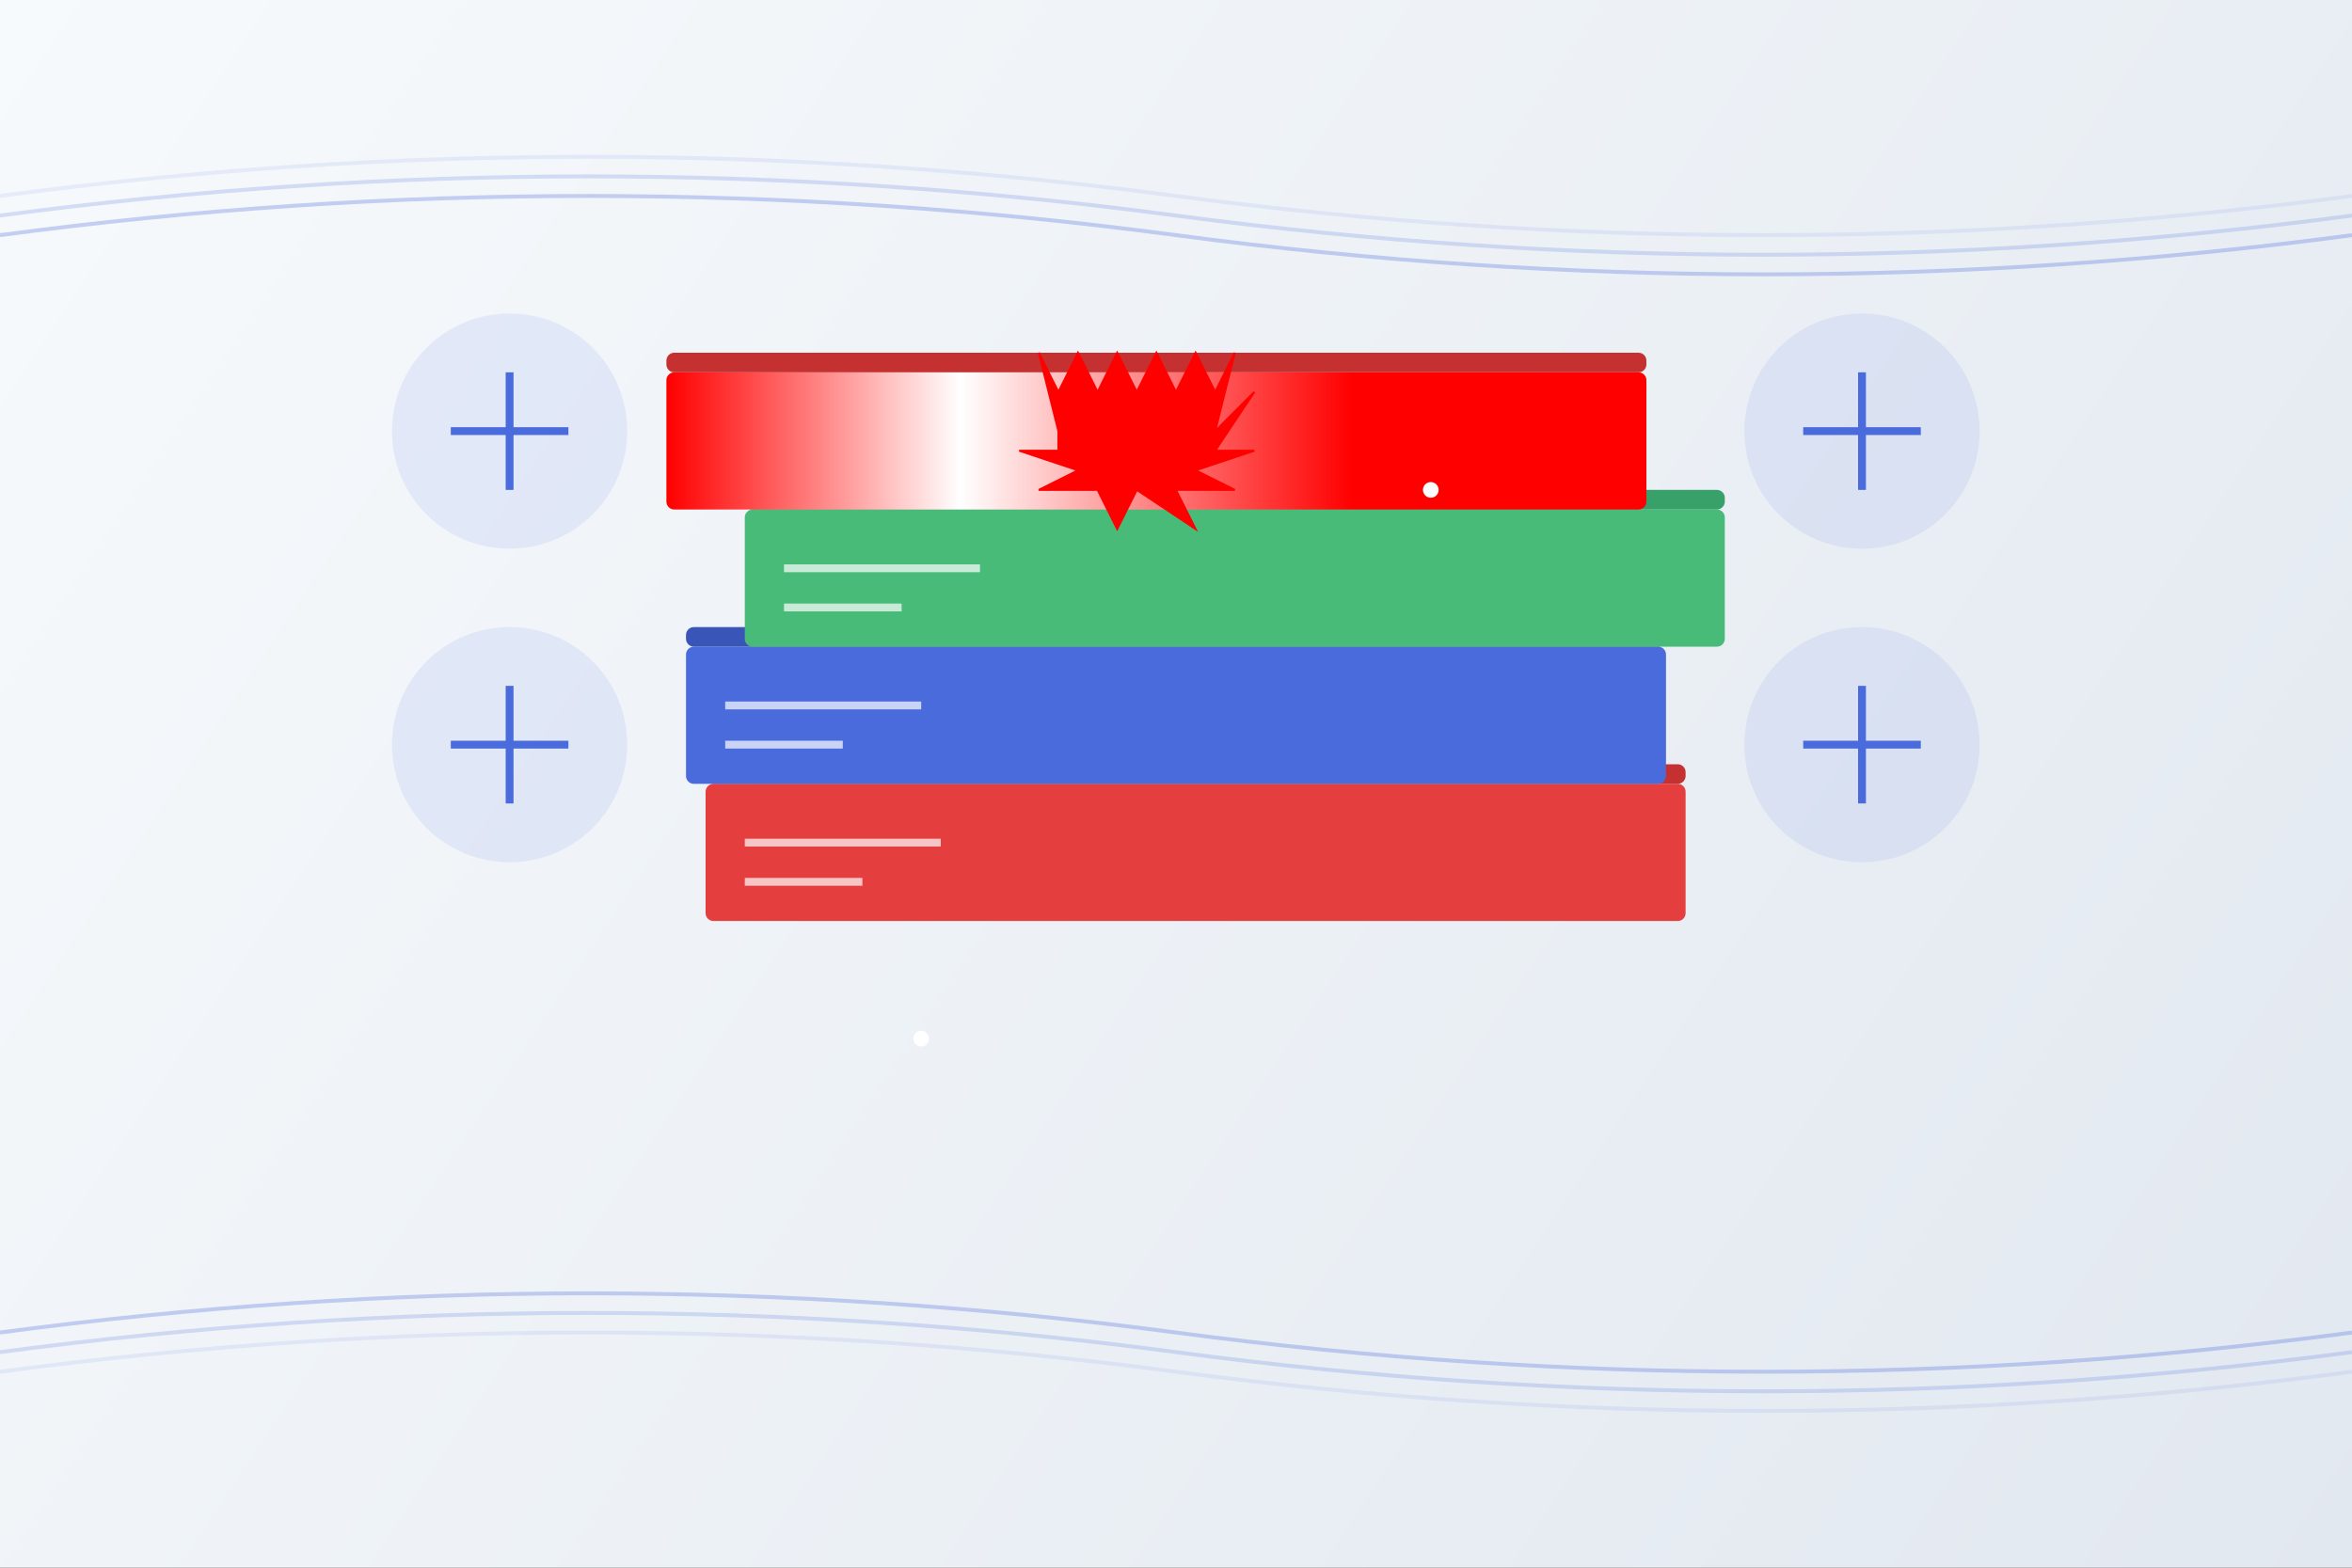 <svg version="1.2" xmlns="http://www.w3.org/2000/svg" viewBox="0 0 600 400" width="600" height="400">
	<rect x="0" y="0" width="600" height="400" fill="#333333" stroke="none"/>
	<title>courses</title>
	<defs>
		<linearGradient id="g1" x2="1" gradientUnits="userSpaceOnUse" gradientTransform="matrix(600,400,-369.231,553.846,0,0)">
			<stop offset="0" stop-color="#f7fafc"/>
			<stop offset="1" stop-color="#e2e8f0"/>
		</linearGradient>
		<linearGradient id="g2" x2="1" gradientUnits="userSpaceOnUse" gradientTransform="matrix(250,0,0,35,170,95)">
			<stop offset="0" stop-color="#ff0000"/>
			<stop offset=".3" stop-color="#ffffff"/>
			<stop offset=".7" stop-color="#ff0000"/>
			<stop offset="1" stop-color="#ff0000"/>
		</linearGradient>
	</defs>
	<style>
		.s0 { fill: url(#g1) } 
		.s1 { opacity: .1;fill: none;stroke: #4a6bdc } 
		.s2 { opacity: .2;fill: none;stroke: #4a6bdc } 
		.s3 { opacity: .3;fill: none;stroke: #4a6bdc } 
		.s4 { fill: #e53e3e } 
		.s5 { fill: #c53030 } 
		.s6 { opacity: .7;fill: none;stroke: #ffffff;stroke-width: 2 } 
		.s7 { fill: #4a6bdc } 
		.s8 { fill: #3955b8 } 
		.s9 { fill: #48bb78 } 
		.s10 { fill: #38a169 } 
		.s11 { fill: url(#g2) } 
		.s12 { fill: #ff0000;stroke: #ff0000;stroke-width: .5 } 
		.s13 { opacity: .1;fill: #4a6bdc } 
		.s14 { fill: none;stroke: #4a6bdc;stroke-width: 2 } 
		.s15 { fill: #ffffff } 
	</style>
	<path fill-rule="evenodd" class="s0" d="m0 0h600v400h-600z"/>
	<path class="s1" d="m0 50q150-20 300 0 150 20 300 0"/>
	<path class="s2" d="m0 55q150-20 300 0 150 20 300 0"/>
	<path class="s3" d="m0 60q150-20 300 0 150 20 300 0"/>
	<path class="s1" d="m0 350q150-20 300 0 150 20 300 0"/>
	<path class="s2" d="m0 345q150-20 300 0 150 20 300 0"/>
	<path class="s3" d="m0 340q150-20 300 0 150 20 300 0"/>
	<g>
		<path fill-rule="evenodd" class="s4" d="m182 200h246c1.1 0 2 0.9 2 2v31c0 1.1-0.9 2-2 2h-246c-1.1 0-2-0.9-2-2v-31c0-1.1 0.9-2 2-2z"/>
		<path fill-rule="evenodd" class="s5" d="m182 195h246c1.1 0 2 0.9 2 2v1c0 1.1-0.9 2-2 2h-246c-1.1 0-2-0.9-2-2v-1c0-1.1 0.9-2 2-2z"/>
		<path class="s6" d="m190 215h50"/>
		<path class="s6" d="m190 225h30"/>
		<path fill-rule="evenodd" class="s7" d="m177 165h246c1.1 0 2 0.9 2 2v31c0 1.1-0.9 2-2 2h-246c-1.1 0-2-0.9-2-2v-31c0-1.1 0.9-2 2-2z"/>
		<path fill-rule="evenodd" class="s8" d="m177 160h246c1.1 0 2 0.9 2 2v1c0 1.1-0.9 2-2 2h-246c-1.1 0-2-0.9-2-2v-1c0-1.1 0.9-2 2-2z"/>
		<path class="s6" d="m185 180h50"/>
		<path class="s6" d="m185 190h30"/>
		<path fill-rule="evenodd" class="s9" d="m192 130h246c1.1 0 2 0.9 2 2v31c0 1.1-0.9 2-2 2h-246c-1.1 0-2-0.9-2-2v-31c0-1.1 0.9-2 2-2z"/>
		<path fill-rule="evenodd" class="s10" d="m192 125h246c1.1 0 2 0.9 2 2v1c0 1.1-0.9 2-2 2h-246c-1.1 0-2-0.9-2-2v-1c0-1.1 0.9-2 2-2z"/>
		<path class="s6" d="m200 145h50"/>
		<path class="s6" d="m200 155h30"/>
		<path fill-rule="evenodd" class="s11" d="m172 95h246c1.1 0 2 0.9 2 2v31c0 1.1-0.9 2-2 2h-246c-1.1 0-2-0.9-2-2v-31c0-1.1 0.9-2 2-2z"/>
		<path fill-rule="evenodd" class="s5" d="m172 90h246c1.1 0 2 0.9 2 2v1c0 1.1-0.9 2-2 2h-246c-1.1 0-2-0.9-2-2v-1c0-1.1 0.9-2 2-2z"/>
		<path class="s12" d="m290 100l5-10 5 10 5-10 5 10 5-10-5 20 10-10-10 15h10l-15 5 10 5h-15l5 10-15-10-5 10-5-10h-15l10-5-15-5h10v-5l-5-20 5 10 5-10 5 10 5-10z"/>
	</g>
	<path fill-rule="evenodd" class="s13" d="m130 140c-16.6 0-30-13.4-30-30 0-16.6 13.4-30 30-30 16.6 0 30 13.4 30 30 0 16.6-13.4 30-30 30z"/>
	<path class="s14" d="m115 110h30"/>
	<path class="s14" d="m130 95v30"/>
	<path fill-rule="evenodd" class="s13" d="m130 220c-16.6 0-30-13.4-30-30 0-16.6 13.4-30 30-30 16.6 0 30 13.4 30 30 0 16.6-13.4 30-30 30z"/>
	<path class="s14" d="m115 190h30"/>
	<path class="s14" d="m130 175v30"/>
	<path fill-rule="evenodd" class="s13" d="m475 140c-16.6 0-30-13.4-30-30 0-16.6 13.4-30 30-30 16.6 0 30 13.4 30 30 0 16.6-13.4 30-30 30z"/>
	<path class="s14" d="m460 110h30"/>
	<path class="s14" d="m475 95v30"/>
	<path fill-rule="evenodd" class="s13" d="m475 220c-16.6 0-30-13.4-30-30 0-16.6 13.4-30 30-30 16.6 0 30 13.4 30 30 0 16.6-13.4 30-30 30z"/>
	<path class="s14" d="m460 190h30"/>
	<path class="s14" d="m475 175v30"/>
	<path fill-rule="evenodd" class="s15" d="m235 267c-1.1 0-2-0.9-2-2 0-1.1 0.9-2 2-2 1.1 0 2 0.9 2 2 0 1.1-0.9 2-2 2z"/>
	<path fill-rule="evenodd" class="s15" d="m365 127c-1.1 0-2-0.9-2-2 0-1.1 0.9-2 2-2 1.1 0 2 0.9 2 2 0 1.1-0.9 2-2 2z"/>
</svg>